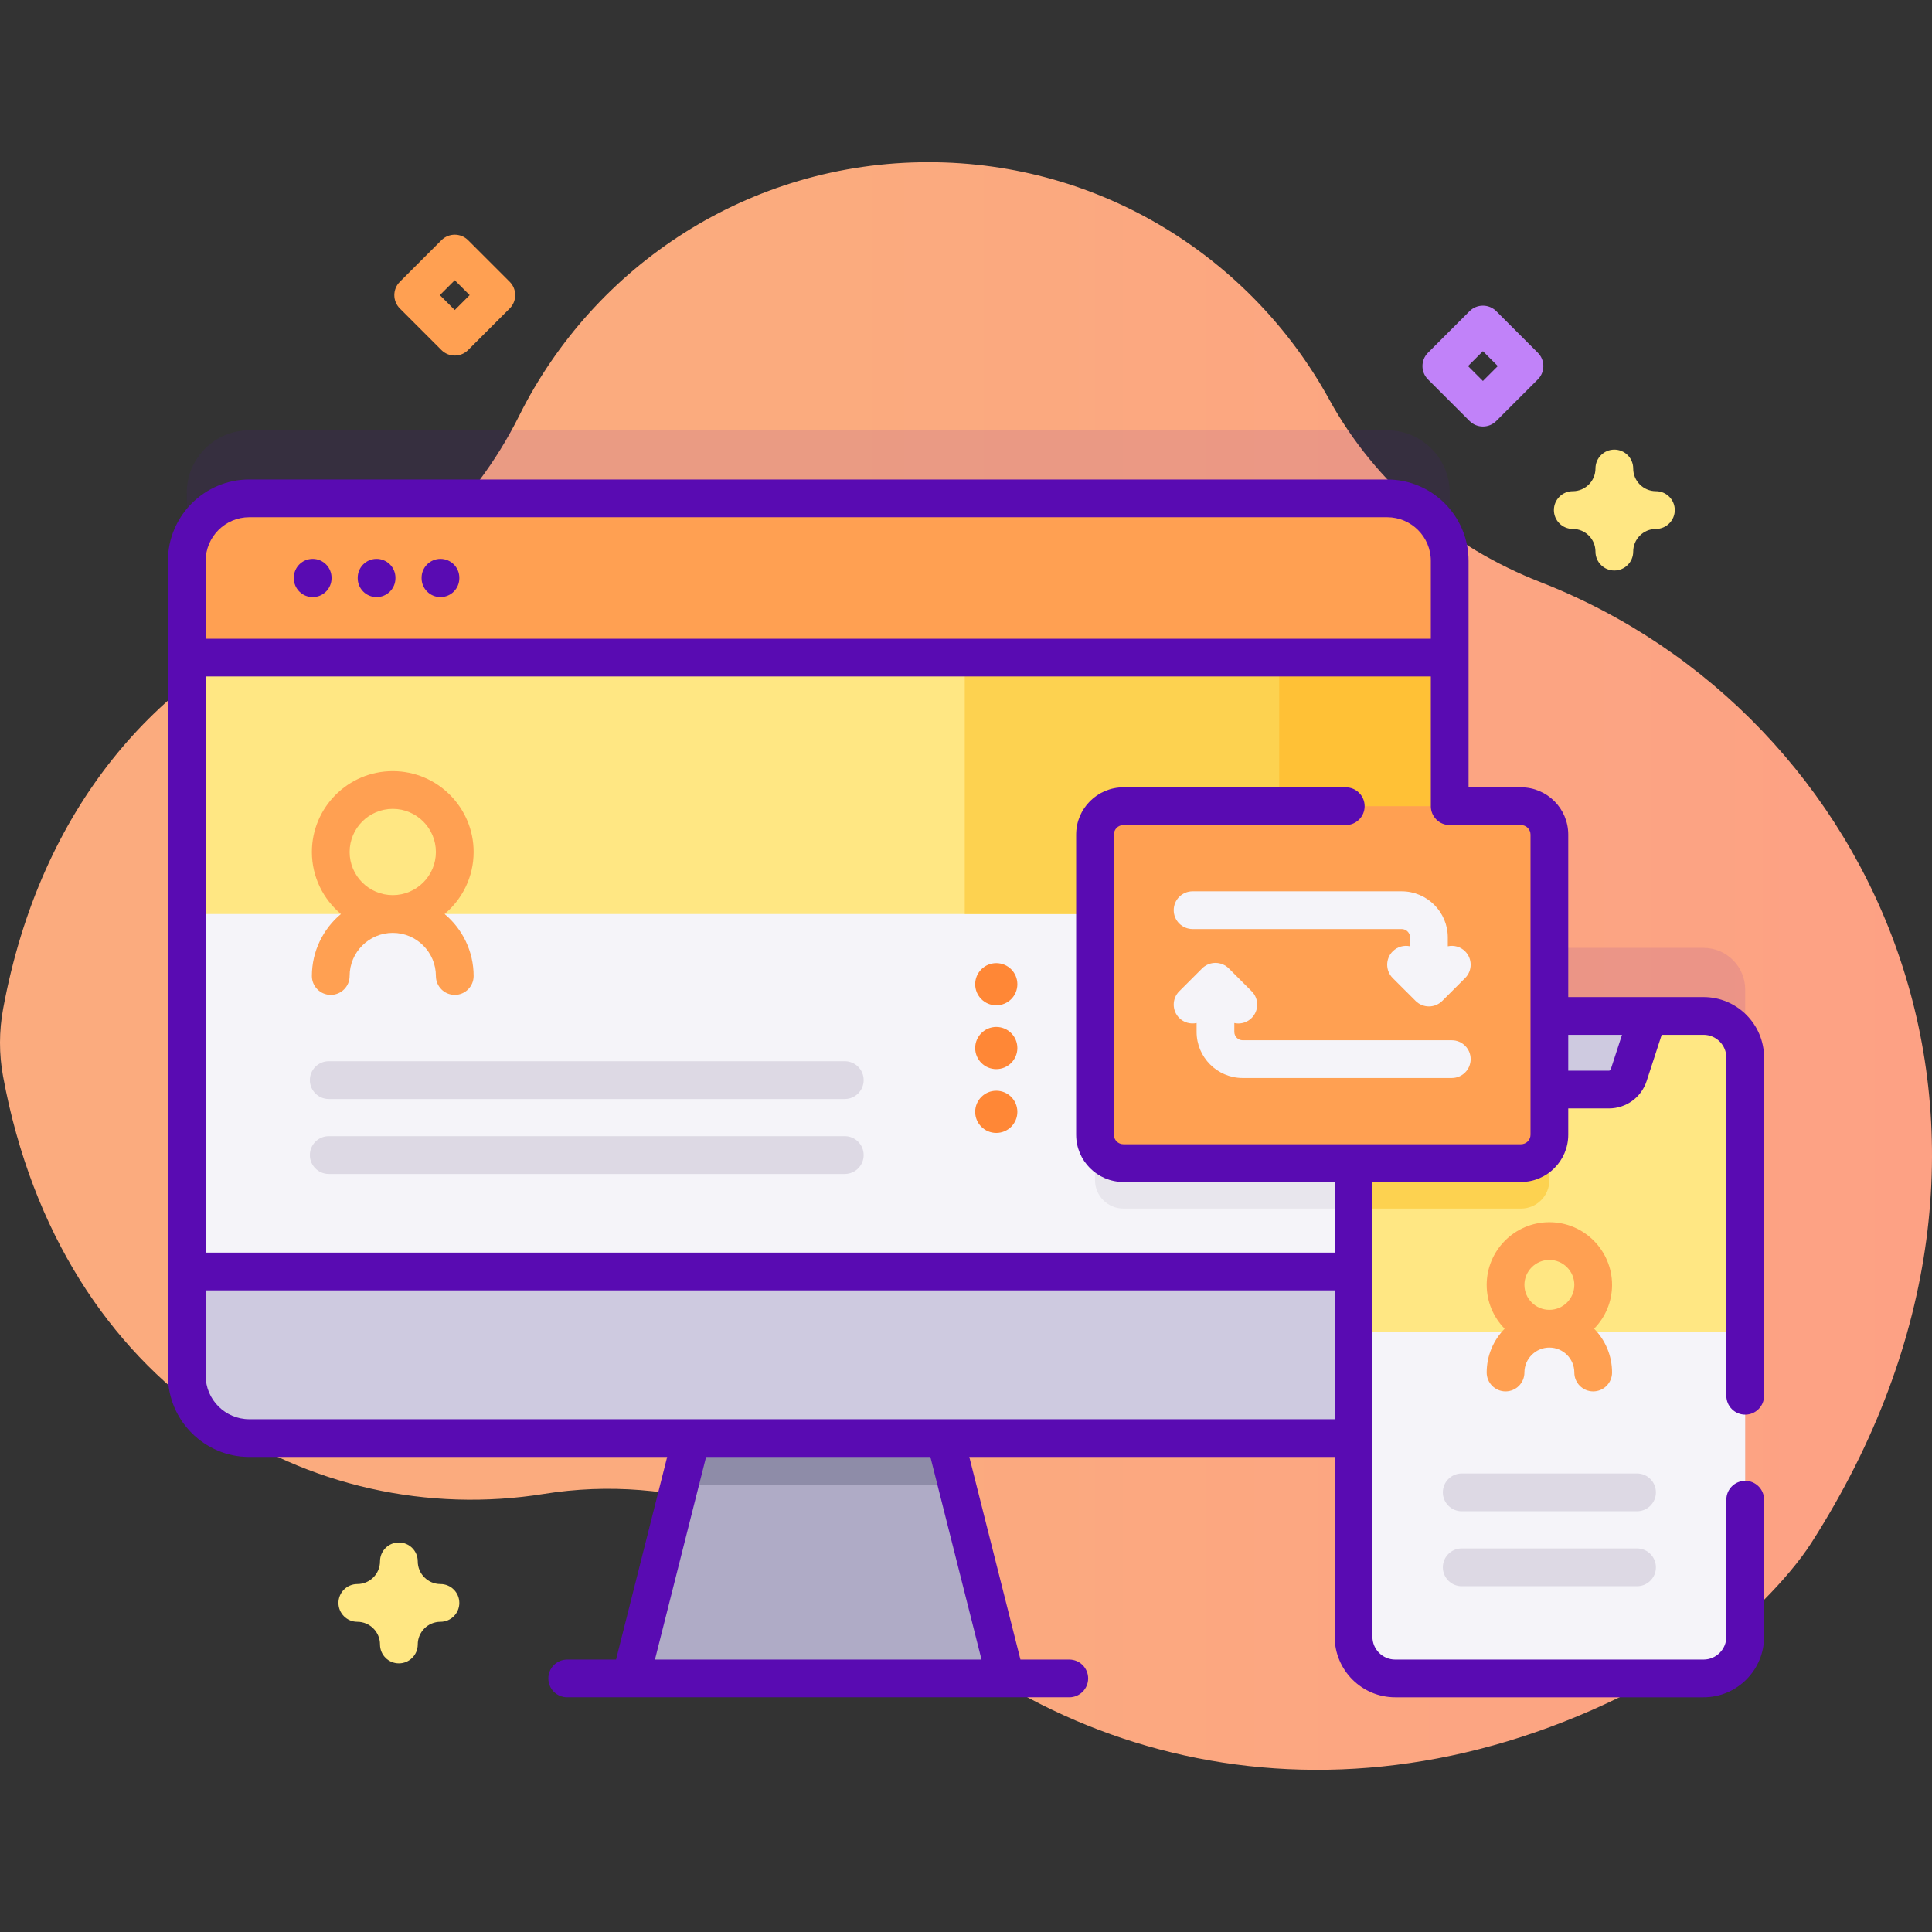 <svg id="Capa_1" enable-background="new 0 0 512 512" height="512" viewBox="0 0 512 512" width="512" xmlns="http://www.w3.org/2000/svg" xmlns:xlink="http://www.w3.org/1999/xlink"><rect x="0" y="0" width="512" height="512" fill="#333333" stroke="none"/><linearGradient id="SVGID_1_" gradientUnits="userSpaceOnUse" x1="215.709" x2="852.345" y1="256" y2="256"><stop offset=".001" stop-color="#fbab7e"/><stop offset=".511" stop-color="#fda085"/><stop offset="1" stop-color="#fda085"/></linearGradient><path d="m408.228 154.262c-23.697-9.236-43.717-26.089-55.961-48.381-20.59-37.487-60.43-62.898-106.221-62.898-47.53 0-88.646 27.377-108.477 67.219-12.146 24.401-32.814 43.56-58.09 53.761-37.349 15.074-68.703 49.524-78.653 103.382-1.092 5.91-1.108 11.986-.016 17.896 15.448 83.572 82.399 120.435 143.334 110.66 34.126-5.474 68.672 5.909 93.967 29.462 51.434 47.892 133.884 62.907 213.923 11.57 9.377-6.014 21.957-18.634 27.966-28.015 68.967-107.67 17.879-219.714-71.772-254.656z" fill="url(#SVGID_1_)"/><path d="m120.518 94.228c-1.28 0-2.559-.488-3.536-1.464l-11.018-11.018c-1.953-1.953-1.953-5.119 0-7.071l11.018-11.018c1.953-1.952 5.118-1.952 7.071 0l11.018 11.018c1.953 1.953 1.953 5.119 0 7.071l-11.018 11.018c-.976.976-2.255 1.464-3.535 1.464zm-3.947-16.018 3.947 3.947 3.947-3.947-3.947-3.947z" fill="#ffa052"/><path d="m392.986 113.034c-1.326 0-2.598-.527-3.535-1.464l-11.018-11.018c-1.953-1.953-1.953-5.119 0-7.071l11.018-11.018c.938-.938 2.209-1.464 3.535-1.464s2.598.527 3.535 1.464l11.019 11.017c.938.938 1.465 2.209 1.465 3.536s-.526 2.598-1.465 3.536l-11.019 11.018c-.937.937-2.208 1.464-3.535 1.464zm-3.946-16.018 3.946 3.947 3.947-3.947-3.947-3.947z" fill="#c182f9"/><path d="m105.709 440.808c-2.761 0-5-2.239-5-5 0-3.318-2.7-6.018-6.018-6.018-2.761 0-5-2.239-5-5s2.239-5 5-5c3.318 0 6.018-2.7 6.018-6.018 0-2.761 2.239-5 5-5s5 2.239 5 5c0 3.318 2.7 6.018 6.018 6.018 2.761 0 5 2.239 5 5s-2.239 5-5 5c-3.318 0-6.018 2.7-6.018 6.018 0 2.761-2.238 5-5 5z" fill="#ffe783"/><path d="m427.815 151.188c-2.762 0-5-2.239-5-5 0-3.318-2.699-6.018-6.018-6.018-2.762 0-5-2.239-5-5s2.238-5 5-5c3.318 0 6.018-2.7 6.018-6.018 0-2.761 2.238-5 5-5s5 2.239 5 5c0 3.318 2.699 6.018 6.018 6.018 2.762 0 5 2.239 5 5s-2.238 5-5 5c-3.318 0-6.018 2.7-6.018 6.018 0 2.762-2.238 5-5 5z" fill="#ffe783"/><path d="m451.458 251.2h-67.274v-120.603c0-9.148-7.416-16.563-16.563-16.563h-301.558c-9.148 0-16.563 7.416-16.563 16.563v215.913c0 9.148 7.416 16.563 16.563 16.563h292.641v52.654c0 6.098 4.944 11.042 11.042 11.042h81.711c6.098 0 11.042-4.944 11.042-11.042v-153.485c.001-6.098-4.943-11.042-11.041-11.042z" fill="#590bb2" opacity=".1"/><path d="m266.527 444.808h-99.372l12.952-51.344 6.921-27.424h59.627l6.921 27.424z" fill="#afabc6"/><path d="m253.576 393.464h-73.469l6.921-27.424h59.627z" fill="#8e8ca8"/><path d="m367.621 381.107h-301.558c-9.148 0-16.563-7.416-16.563-16.563v-215.913c0-9.148 7.416-16.563 16.563-16.563h301.558c9.148 0 16.563 7.416 16.563 16.563v215.913c0 9.148-7.416 16.563-16.563 16.563z" fill="#f5f4f9"/><path d="m403.08 320.281h-105.37c-4.154 0-7.522-3.368-7.522-7.522v-64.542c0-4.154 3.368-7.522 7.522-7.522h105.37c4.154 0 7.522 3.368 7.522 7.522v64.542c0 4.155-3.367 7.522-7.522 7.522z" fill="#e8e6ed"/><path d="m384.184 242.221v-93.59c0-9.148-7.416-16.563-16.563-16.563h-301.558c-9.148 0-16.563 7.416-16.563 16.563v93.59z" fill="#ffe783"/><path d="m367.621 132.068h-111.954v110.153h128.517v-93.59c0-9.148-7.416-16.563-16.563-16.563z" fill="#fdd250"/><path d="m367.621 132.068h-28.621v110.153h45.184v-93.59c0-9.148-7.416-16.563-16.563-16.563z" fill="#ffc136"/><path d="m384.184 174.273v-25.642c0-9.148-7.416-16.563-16.563-16.563h-301.558c-9.147 0-16.563 7.416-16.563 16.563v25.642z" fill="#ffa052"/><path d="m49.5 336.959v27.585c0 9.147 7.416 16.563 16.563 16.563h301.558c9.147 0 16.563-7.416 16.563-16.563v-27.585z" fill="#cecae0"/><path d="m451.458 444.803h-81.711c-6.098 0-11.042-4.944-11.042-11.042v-153.485c0-6.098 4.944-11.042 11.042-11.042h81.711c6.098 0 11.042 4.944 11.042 11.042v153.485c0 6.098-4.944 11.042-11.042 11.042z" fill="#f5f4f9"/><path d="m462.5 280.273v72.76h-103.8v-72.76c0-6.09 4.95-11.04 11.05-11.04h81.71c6.1 0 11.04 4.95 11.04 11.04z" fill="#ffe783"/><path d="m410.6 269.233v43.53c0 4.15-3.37 7.52-7.52 7.52h-44.38v-40.01c0-6.09 4.95-11.04 11.05-11.04z" fill="#fdd250"/><path d="m431.623 284.931 5.112-15.696h-52.265l5.112 15.696c.74 2.273 2.859 3.811 5.25 3.811h31.542c2.39 0 4.509-1.538 5.249-3.811z" fill="#cecae0"/><path d="m403.08 308.236h-105.37c-4.154 0-7.522-3.368-7.522-7.522v-79.542c0-4.154 3.368-7.522 7.522-7.522h105.37c4.154 0 7.522 3.368 7.522 7.522v79.542c0 4.154-3.367 7.522-7.522 7.522z" fill="#ffa052"/><g fill="#590bb2"><path d="m82.865 158.234c2.761 0 5-2.239 5-5v-.127c0-2.761-2.239-5-5-5s-5 2.239-5 5v.127c0 2.761 2.239 5 5 5z"/><path d="m99.796 158.234c2.761 0 5-2.239 5-5v-.127c0-2.761-2.239-5-5-5s-5 2.239-5 5v.127c0 2.761 2.239 5 5 5z"/><path d="m116.727 158.234c2.761 0 5-2.239 5-5v-.127c0-2.761-2.239-5-5-5s-5 2.239-5 5v.127c0 2.761 2.239 5 5 5z"/><path d="m462.5 374.896c2.762 0 5-2.239 5-5v-89.62c0-8.846-7.196-16.042-16.042-16.042h-35.855v-43.063c0-6.905-5.617-12.522-12.522-12.522h-13.896v-60.019c0-11.89-9.673-21.563-21.563-21.563h-301.559c-11.89 0-21.563 9.673-21.563 21.563v215.913c0 11.89 9.673 21.563 21.563 21.563h110.744l-13.549 53.696h-12.944c-2.761 0-5 2.239-5 5s2.239 5 5 5h133.056c2.762 0 5-2.239 5-5s-2.238-5-5-5h-12.944l-13.549-53.696h96.828v47.654c0 8.846 7.196 16.042 16.042 16.042h81.711c8.846 0 16.042-7.196 16.042-16.042v-36.325c0-2.761-2.238-5-5-5s-5 2.239-5 5v36.325c0 3.332-2.71 6.042-6.042 6.042h-81.711c-3.332 0-6.042-2.71-6.042-6.042v-120.525h39.375c6.905 0 12.522-5.617 12.522-12.522v-6.971h10.771c4.568 0 8.589-2.919 10.003-7.263l3.988-12.245h11.093c3.332 0 6.042 2.71 6.042 6.042v89.62c.001 2.761 2.239 5 5.001 5zm-396.437-237.828h301.558c6.376 0 11.563 5.187 11.563 11.563v20.642h-324.684v-20.642c0-6.376 5.187-11.563 11.563-11.563zm194.05 302.735h-86.542l13.549-53.696h59.443zm-194.05-63.696c-6.376 0-11.563-5.187-11.563-11.563v-22.585h299.205v34.148zm339.54-75.394c0 1.391-1.132 2.522-2.522 2.522h-105.371c-1.391 0-2.521-1.131-2.521-2.522v-79.542c0-1.391 1.131-2.522 2.521-2.522h58.934c2.762 0 5-2.239 5-5s-2.238-5-5-5h-58.934c-6.904 0-12.521 5.617-12.521 12.522v79.542c0 6.905 5.617 12.522 12.521 12.522h55.995v18.724h-299.205v-152.687h324.684v34.377c0 2.761 2.238 5 5 5h18.896c1.391 0 2.522 1.131 2.522 2.522v79.542zm21.266-17.331c-.07.215-.27.36-.495.36h-10.771v-9.508h14.246z"/></g><path d="m316.049 246.206h55.406c1.228 0 2.226.998 2.226 2.225v2.346c-1.606-.348-3.349.093-4.598 1.341-1.952 1.953-1.952 5.118.001 7.071l6.062 6.061c.938.938 2.209 1.464 3.535 1.464s2.598-.527 3.536-1.465l6.061-6.061c1.952-1.953 1.952-5.118-.001-7.071-1.248-1.248-2.99-1.689-4.596-1.341v-2.345c0-6.741-5.484-12.225-12.226-12.225h-55.406c-2.762 0-5 2.239-5 5s2.238 5 5 5z" fill="#f5f4f9"/><path d="m384.741 275.679h-55.406c-1.227 0-2.225-.998-2.225-2.225v-2.345c.35.076.704.123 1.061.123 1.279 0 2.56-.488 3.535-1.464 1.953-1.953 1.953-5.118.001-7.071l-6.061-6.061c-.938-.938-2.21-1.465-3.536-1.465s-2.598.527-3.535 1.464l-6.062 6.061c-1.953 1.953-1.953 5.118-.001 7.071 1.249 1.249 2.992 1.69 4.598 1.342v2.345c0 6.741 5.484 12.225 12.225 12.225h55.406c2.762 0 5-2.239 5-5s-2.238-5-5-5z" fill="#f5f4f9"/><path d="m223.87 291.246h-136.742c-2.766 0-5.008-2.242-5.008-5.008s2.242-5.008 5.008-5.008h136.742c2.766 0 5.008 2.242 5.008 5.008s-2.242 5.008-5.008 5.008z" fill="#ddd9e4"/><path d="m223.87 311.112h-136.742c-2.766 0-5.008-2.242-5.008-5.008s2.242-5.008 5.008-5.008h136.742c2.766 0 5.008 2.242 5.008 5.008s-2.242 5.008-5.008 5.008z" fill="#ddd9e4"/><path d="m433.825 400.499h-46.446c-2.766 0-5.008-2.242-5.008-5.008s2.242-5.008 5.008-5.008h46.446c2.766 0 5.008 2.242 5.008 5.008s-2.242 5.008-5.008 5.008z" fill="#ddd9e4"/><path d="m433.825 420.365h-46.446c-2.766 0-5.008-2.242-5.008-5.008s2.242-5.008 5.008-5.008h46.446c2.766 0 5.008 2.242 5.008 5.008s-2.242 5.008-5.008 5.008z" fill="#ddd9e4"/><path d="m117.821 242.221c4.699-3.935 7.697-9.838 7.697-16.432 0-11.817-9.614-21.432-21.432-21.432s-21.432 9.614-21.432 21.432c0 6.594 2.998 12.498 7.697 16.432-4.699 3.935-7.697 9.838-7.697 16.432 0 2.761 2.239 5 5 5s5-2.239 5-5c0-6.304 5.128-11.432 11.432-11.432s11.432 5.128 11.432 11.432c0 2.761 2.239 5 5 5s5-2.239 5-5c0-6.594-2.998-12.497-7.697-16.432zm-25.167-16.432c0-6.303 5.128-11.432 11.432-11.432s11.432 5.128 11.432 11.432-5.128 11.432-11.432 11.432-11.432-5.128-11.432-11.432z" fill="#ffa052"/><path d="m427.213 340.509c0-9.161-7.453-16.613-16.613-16.613s-16.613 7.453-16.613 16.613c0 4.518 1.818 8.615 4.755 11.613-2.936 2.998-4.755 7.095-4.755 11.613 0 2.761 2.238 5 5 5s5-2.239 5-5c0-3.646 2.967-6.613 6.613-6.613s6.613 2.967 6.613 6.613c0 2.761 2.238 5 5 5s5-2.239 5-5c0-4.518-1.818-8.615-4.755-11.613 2.937-2.997 4.755-7.095 4.755-11.613zm-16.613-6.613c3.646 0 6.613 2.967 6.613 6.613s-2.967 6.613-6.613 6.613-6.613-2.967-6.613-6.613 2.966-6.613 6.613-6.613z" fill="#ffa052"/><circle cx="264.022" cy="294.647" fill="#ff8736" r="5.59"/><circle cx="264.022" cy="277.737" fill="#ff8736" r="5.59"/><circle cx="264.022" cy="260.827" fill="#ff8736" r="5.59"/></svg>

